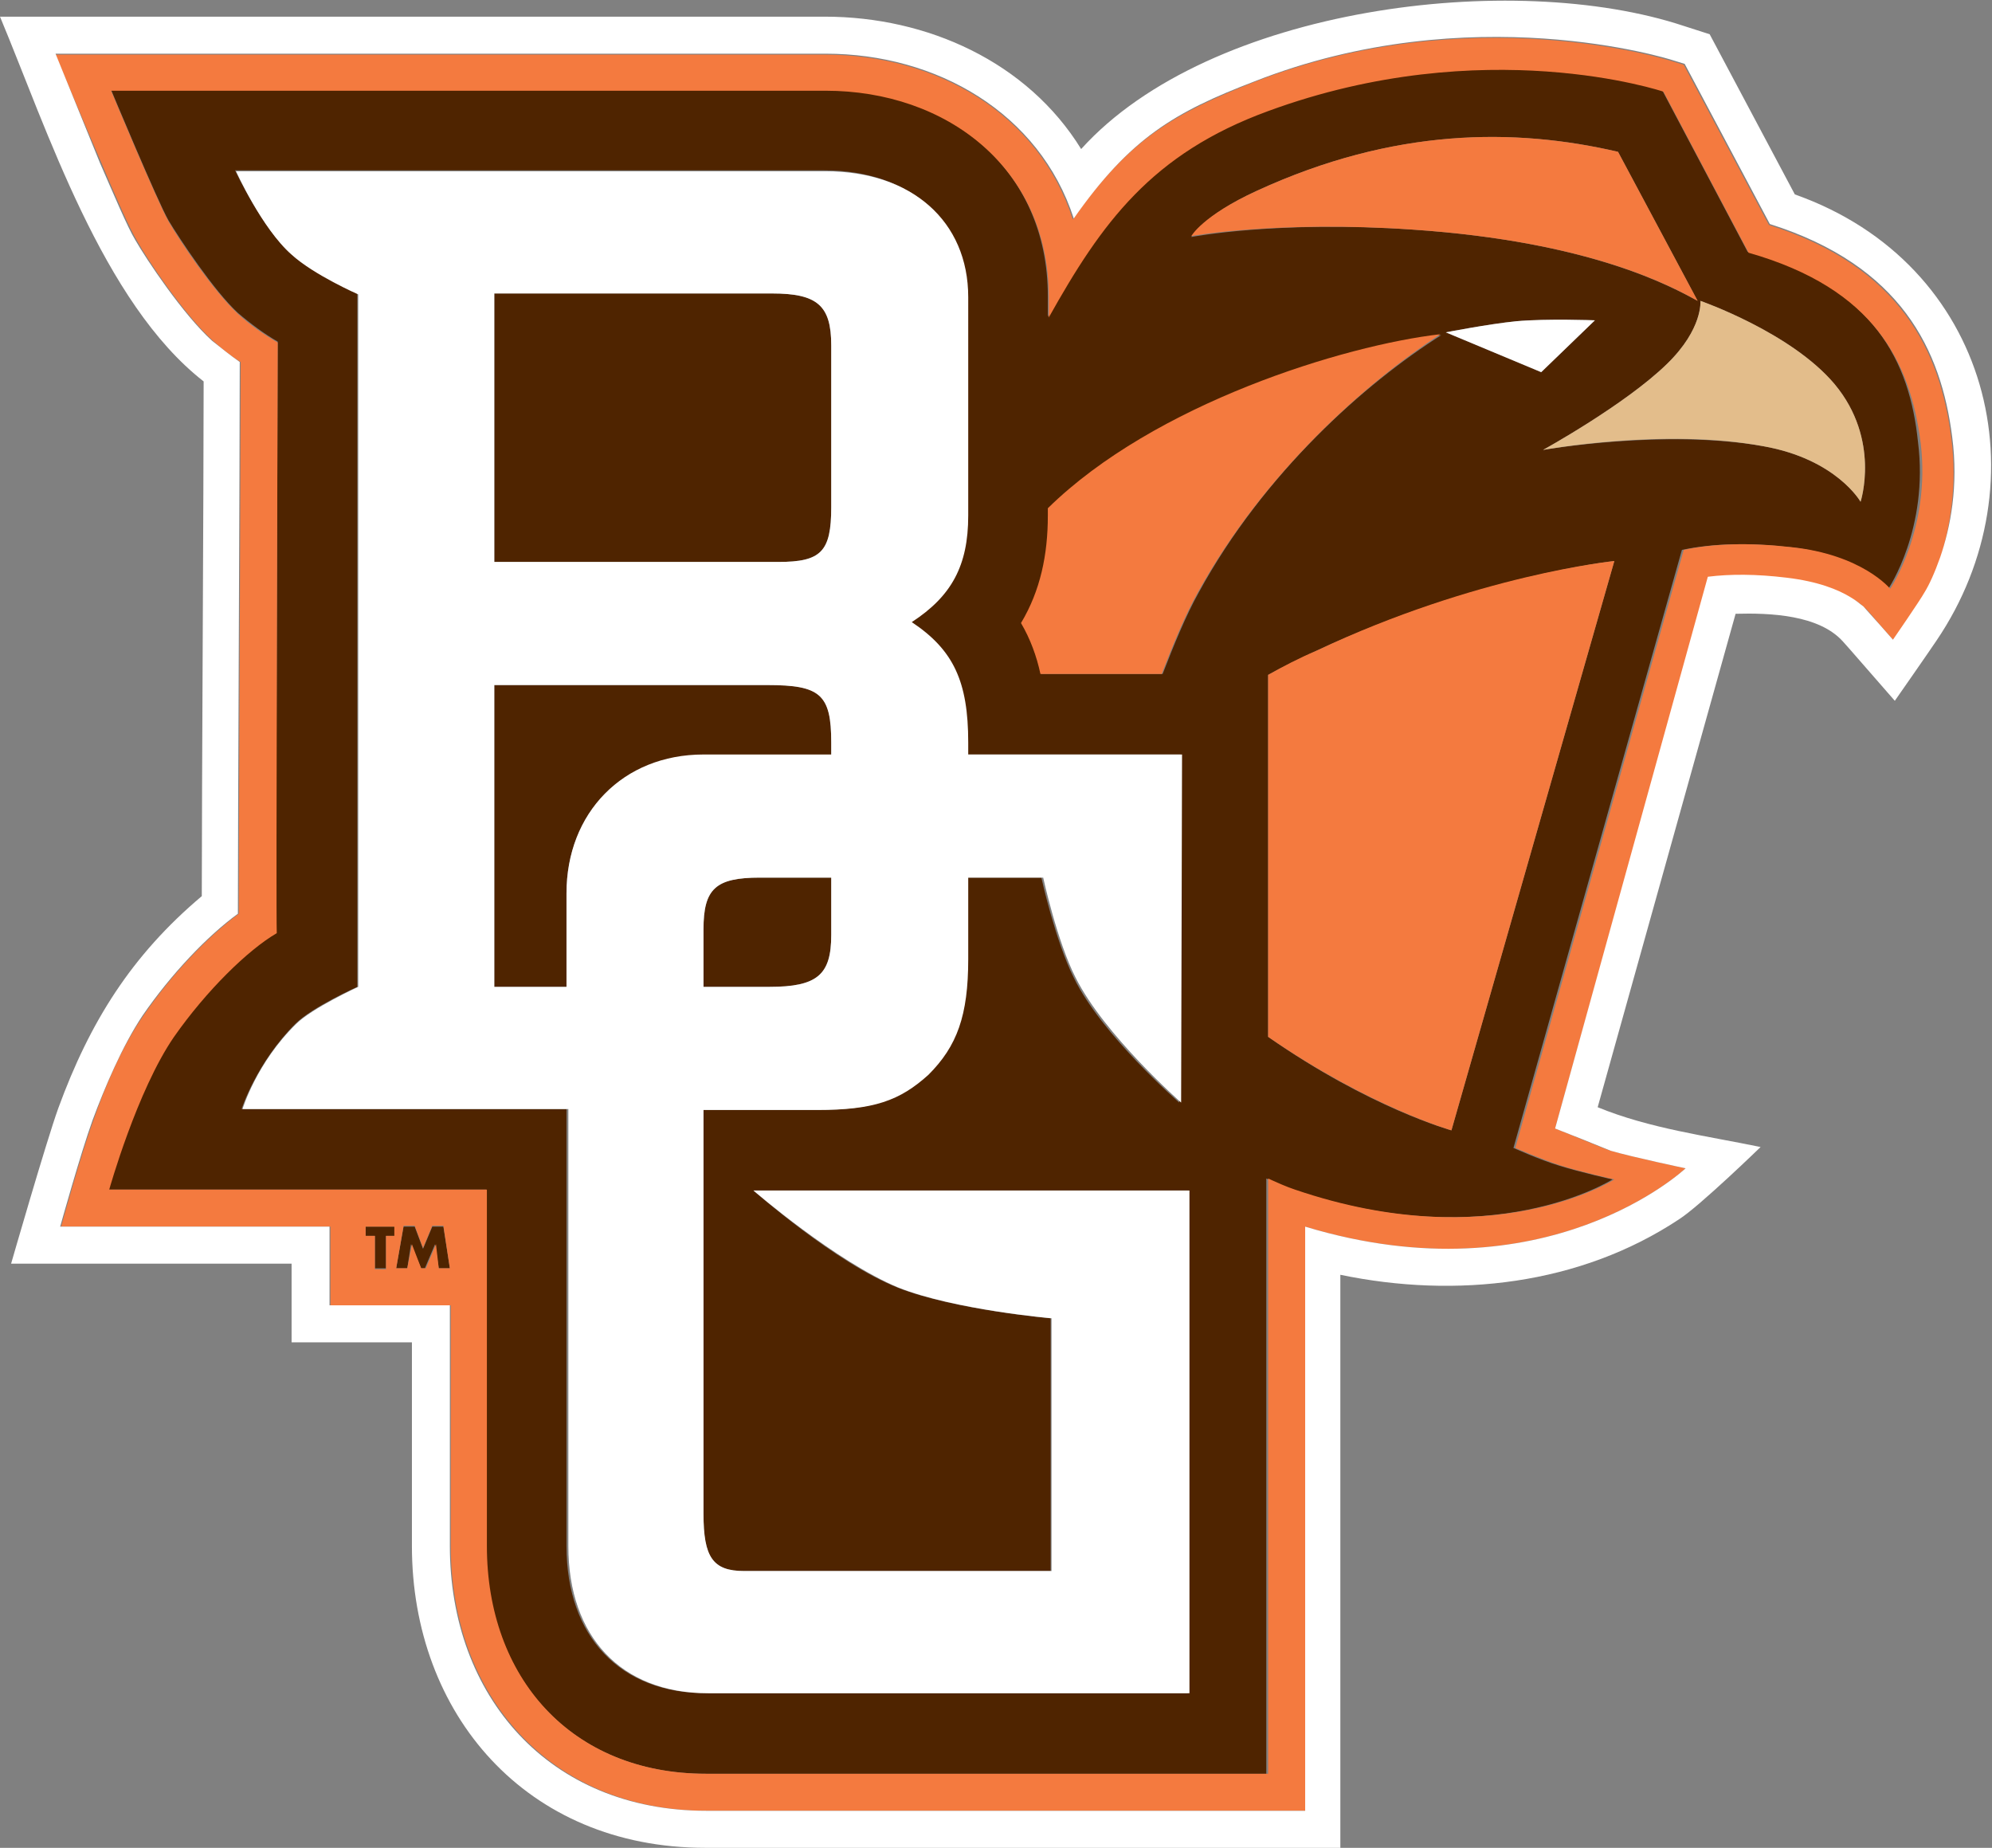 <?xml version="1.0" encoding="utf-8"?>
<!-- Generator: Adobe Illustrator 23.1.1, SVG Export Plug-In . SVG Version: 6.00 Build 0)  -->
<svg version="1.1" xmlns="http://www.w3.org/2000/svg" xmlns:xlink="http://www.w3.org/1999/xlink" x="0px" y="0px"
	 viewBox="0 0 215.2 199.6" style="enable-background:new 0 0 215.2 199.6;" xml:space="preserve">
<rect x="0" y="0" width="215.2" height="199.6" fill="#808080" stroke="none"/>
<style type="text/css">
	.st0{fill:#4F2400;}
	.st1{fill:#F47A3F;}
	.st2{fill:#E3BD8B;}
	.st3{fill:#FFFFFF;}
</style>
<g id="PMS_4625_BROWN">
	<g>
		<path class="st0" d="M89.8,54.8V37.3c0-4.3-1.5-5.6-6.4-5.6h-30v29h30.7C88.7,60.7,89.8,59.6,89.8,54.8z"/>
		<path class="st0" d="M76,100.4v4.2v2l7.1,0c5.2,0,6.7-1.3,6.7-5.6v-6.2h-7.7C77.3,94.8,76,96,76,100.4z"/>
		<path class="st0" d="M89.8,81.5v-1.3c0-5.2-1.1-6.2-6.9-6.2H53.4l0,32.6l7.8,0v-2v-8.1c0-8.7,6.1-14.9,14.8-14.9H89.8z"/>
		<path class="st0" d="M188.8,27.2l-9.2-17.4c0,0-19.3-6.4-42.7,2.1c-12.6,4.6-18,12.1-23.7,22.3v-2.2c0-14-11-22.3-24.1-22.3H12
			c0,0,5,12,6.2,14.1c1.2,2,4.9,7.6,7.5,10c1.4,1.2,2.9,2.3,4.3,3.1c0,5.3-0.2,61.9-0.2,63.9c-3.1,1.8-7.6,6.1-11.1,11.2
			c-4,5.8-7,16.5-7,16.5h40.8V167c0,14.1,9.2,24.6,23.7,24.6h60.6l0-64.3c1.1,0.5,2,0.9,2.9,1.2c21.4,7.3,34.5-1.1,34.5-1.1
			s-3.6-0.8-5.8-1.5c-2-0.6-4.9-1.9-4.9-1.9l18.2-64.6c3.3-0.7,7.2-0.8,11.6-0.3c7.7,0.8,10.7,4.5,10.7,4.5s4.4-6.5,3.2-15.9
			C206.3,39.1,202.5,31,188.8,27.2z M135.8,20.6c14.8-6.8,27.9-6.8,39-4.2l8.6,16.1c-2.8-1.5-11.5-6.4-30.8-7.7
			c-14.6-1-23.9,0.8-23.9,0.8S129.9,23.3,135.8,20.6z M172.3,34.6l-5.8,5.6l-10.3-4.3c0,0,4.6-0.9,7.6-1.2
			C167.1,34.4,172.3,34.6,172.3,34.6z M128.3,182.9h-52c-9.3,0-15.1-6.1-15.1-15.9l0-47.2H26.1c0,0,1.6-5,5.8-9.2
			c1.8-1.8,6.7-4,6.7-4V31.7c0,0-4.8-2.1-7.2-4.3c-3.1-2.8-6-9-6-9h63.6c9.3,0,15.4,5.4,15.4,13.6v23.7c0,5.4-1.8,8.7-6.1,11.5
			c4.4,3,6.1,6.4,6.1,13v1.3h23.1l-0.1,37.6c0,0-8.4-7.3-11.4-13.5c-2-4-3.5-10.8-3.5-10.8h-8.1v8.8c0,6.1-1.1,9.3-4.3,12.5
			c-3.1,2.8-5.9,3.8-12,3.8H76v43.6c0,4.8,1,6.2,4.4,6.2h33.1v-27.3c0,0-10.4-0.9-16.5-3.3c-6.8-2.7-15.6-10.5-15.6-10.5h46.9V182.9
			z M129.5,64c-1.4,2.5-2.7,5.7-3.9,8.8h-13.1c-0.5-1.9-1.1-3.8-2.1-5.5c2.1-3.5,2.9-7.3,2.9-11.6V55c11.5-11.4,32-17.6,42.4-18.8
			C147.5,41.4,136.6,51,129.5,64z M156.8,122.1c0,0-8.8-2.4-19.8-10.1l0-39.1v0c1.6-0.9,3.3-1.7,5.2-2.6c17.4-8.1,32.2-9.7,32.2-9.7
			L156.8,122.1z M201,54.2c0,0-2.6-4.6-10.5-6c-10.7-1.9-23.8,0.4-23.8,0.4s8.9-4.9,13.4-9.3c3.9-3.8,3.6-6.8,3.6-6.8
			s9.8,3.4,14.5,9C203.2,47.5,201,54.2,201,54.2z"/>
		<polygon class="st0" points="39.5,133.5 40.5,133.5 40.5,137 41.7,137 41.7,133.5 42.7,133.5 42.7,132.5 39.5,132.5 		"/>
		<polygon class="st0" points="46.7,132.5 45.7,134.9 44.8,132.5 43.6,132.5 42.8,137 44,137 44.4,134.4 44.4,134.4 45.5,137 
			45.9,137 47,134.4 47,134.4 47.4,137 48.6,137 47.9,132.5 		"/>
	</g>
</g>
<g id="PMS_172_ORANGE">
	<g>
		<path class="st1" d="M210.8,47.3c-1.2-9.4-5.5-18.5-19.7-23L181.9,7l-1.3-0.4c-0.3-0.1-21.8-6.9-45.2,2.3
			c-8.6,3.4-13.4,6.1-19.5,14.8c-3.7-11.5-14.8-17.8-26.8-17.8H6c0,0,3.6,8.6,5,11.8c1.3,3.1,3,7,3.8,8.3C15.9,28,19.9,34,23,36.8
			c1,0.9,2,1.7,3,2.3c0,10.5-0.2,49.8-0.2,59.6c-3.4,2.5-7.3,6.6-10.3,11c-2.3,3.3-4.2,7.8-5.4,11.3c-1.3,3.5-3.5,11.5-3.5,11.5
			h29.1v8.5h13v26c0,16.1,10.7,28.6,27.7,28.6h64.6l0-63.1c26.1,7.9,41.1-6.3,41.1-6.3s-5.7-1.2-8.1-1.9c-0.7-0.2-5.2-2.1-6-2.4
			l16.6-59.5c2.4-0.3,5.2-0.3,8.5,0.1c3.3,0.4,5.6,1.3,6.9,2.1c0.7,0.4,1.1,0.7,1.4,1c0.2,0.1,1.7,1.9,1.7,1.9l1.5,1.7
			c0,0,2.9-4.2,3.4-5.1c0.5-0.9,1.1-2.1,1.6-3.7C210.6,57.1,211.5,52.6,210.8,47.3z M42.7,133.5h-1v3.6h-1.2v-3.6h-1v-1h3.1V133.5z
			 M47.4,137l-0.3-2.6h0l-1.1,2.6h-0.5l-1-2.6h0L44,137h-1.2l0.8-4.6h1.2l0.9,2.4l1-2.4h1.2l0.7,4.6H47.4z M204.2,63.6
			c0,0-3-3.7-10.7-4.5c-4.4-0.5-8.4-0.4-11.6,0.3L163.7,124c0,0,3,1.3,4.9,1.9c2.2,0.7,5.8,1.5,5.8,1.5s-13.1,8.4-34.5,1.1
			c-0.9-0.3-1.8-0.7-2.9-1.2l0,64.3H76.3c-14.6,0-23.7-10.4-23.7-24.6v-38.5H11.8c0,0,3-10.7,7-16.5c3.5-5,8-9.4,11.1-11.2
			C29.8,98.9,30,42.2,30,37c-1.4-0.8-3-1.9-4.3-3.1c-2.6-2.4-6.3-7.9-7.5-10C17,21.8,12,9.8,12,9.8h77.2c13,0,24.1,8.3,24.1,22.3
			v2.2c5.7-10.2,11.1-17.7,23.7-22.3c23.4-8.6,42.7-2.1,42.7-2.1l9.2,17.4c13.7,3.9,17.5,11.9,18.6,20.6
			C208.6,57.1,204.2,63.6,204.2,63.6z"/>
		<path class="st1" d="M152.6,24.8c19.3,1.3,28.1,6.2,30.8,7.7l-8.6-16.1c-11.2-2.6-24.2-2.6-39,4.2c-5.9,2.7-7.1,4.9-7.1,4.9
			S138,23.8,152.6,24.8z"/>
		<path class="st1" d="M155.6,36.1c-10.4,1.2-30.9,7.5-42.4,18.8v0.8c0,4.2-0.8,8.1-2.9,11.6c1,1.7,1.7,3.6,2.1,5.5h13.1
			c1.2-3.1,2.5-6.3,3.9-8.8C136.6,51,147.5,41.4,155.6,36.1z"/>
		<path class="st1" d="M137,72.9L137,72.9l0,39.1c11,7.6,19.8,10.1,19.8,10.1l17.6-61.5c0,0-14.9,1.5-32.2,9.7
			C140.3,71.1,138.6,72,137,72.9z"/>
	</g>
</g>
<g id="PMS_728_TAN">
	<path class="st2" d="M183.7,32.5c0,0,0.3,3-3.6,6.8c-4.5,4.4-13.4,9.3-13.4,9.3s13.1-2.4,23.8-0.4c7.9,1.4,10.5,6,10.5,6
		s2.2-6.7-2.8-12.7C193.5,35.9,183.7,32.5,183.7,32.5z"/>
</g>
<g id="WHITE">
	<g>
		<path class="st3" d="M193.9,21l-9.2-17.3l-2.8-0.9c-18.4-6.1-51.2-2.1-65.1,13.3C111,6.7,100.2,1.8,89.1,1.8H0
			C5.1,14,11.1,32.7,22,41.2c0,12-0.2,44.1-0.2,55.6c-7.6,6.4-12.1,13.6-15.5,22.9c-1.3,3.6-5.1,16.8-5.1,16.8h30.3v8.5h13v22
			c0,18.1,12.3,32.6,31.7,32.6h68.6l0-61.9c12.5,2.6,25.9,1.1,36.6-6c2.2-1.4,8.8-7.8,8.8-7.8c-5.8-1.2-12-2-17.6-4.3l14.9-53.3
			c3.7-0.1,9,0.1,11.6,3l0.8,0.9l4.8,5.5c0,0,3.7-5.3,4.5-6.5C220.8,52.1,215.1,28.5,193.9,21z M207.9,64c-0.5,0.9-3.4,5.1-3.4,5.1
			l-1.5-1.7c-0.1-0.1-1.6-1.8-1.7-1.9c-0.3-0.2-0.7-0.6-1.4-1c-1.3-0.8-3.5-1.7-6.9-2.1c-3.3-0.4-6.1-0.4-8.5-0.1L168,121.9
			c0.8,0.3,5.3,2.1,6,2.4c2.4,0.7,8.1,1.9,8.1,1.9s-15,14.2-41.1,6.3l0,63.1H76.3c-17,0-27.7-12.4-27.7-28.6v-26h-13v-8.5H6.5
			c0,0,2.2-7.9,3.5-11.5c1.3-3.5,3.2-8,5.4-11.3c3.1-4.5,7-8.6,10.3-11c0-9.8,0.2-49.1,0.2-59.6c-1-0.7-2-1.5-3-2.3
			c-3.1-2.8-7.1-8.8-8.3-10.9c-0.8-1.3-2.4-5.1-3.8-8.3C9.5,14.4,6,5.8,6,5.8h83.2c12,0,23.1,6.4,26.8,17.8
			c6.1-8.7,10.9-11.5,19.5-14.8c23.4-9.2,44.9-2.4,45.2-2.3l1.3,0.4l9.2,17.3c14.2,4.5,18.5,13.6,19.7,23c0.7,5.3-0.2,9.8-1.3,13
			C209,61.9,208.4,63.2,207.9,64z"/>
		<path class="st3" d="M156.2,35.9l10.3,4.3l5.8-5.6c0,0-5.2-0.2-8.5,0.1C160.8,35,156.2,35.9,156.2,35.9z"/>
		<path class="st3" d="M97.1,139.1c6.1,2.4,16.5,3.3,16.5,3.3v27.3H80.4c-3.4,0-4.4-1.5-4.4-6.2v-43.6h12.3c6.1,0,8.9-1,12-3.8
			c3.1-3.1,4.3-6.4,4.3-12.5v-8.8h8.1c0,0,1.5,6.9,3.5,10.8c3.1,6.2,11.4,13.5,11.4,13.5l0.1-37.6h-23.1v-1.3c0-6.6-1.6-10-6.1-13
			c4.3-2.8,6.1-6.1,6.1-11.5V32.1c0-8.2-6.1-13.6-15.4-13.6H25.5c0,0,2.8,6.2,6,9c2.4,2.2,7.2,4.3,7.2,4.3v74.8c0,0-5,2.3-6.7,4
			c-4.3,4.2-5.8,9.2-5.8,9.2h35.2l0,47.2c0,9.8,5.7,15.9,15.1,15.9h52v-54.3H81.4C81.4,128.6,90.3,136.3,97.1,139.1z M89.8,101
			c0,4.3-1.5,5.6-6.7,5.6l-7.1,0v-2v-4.2c0-4.4,1.3-5.6,6.1-5.6h7.7V101z M53.4,31.7h30c4.9,0,6.4,1.3,6.4,5.6v17.5
			c0,4.8-1.1,5.9-5.7,5.9H53.4V31.7z M61.2,96.5v8.1v2l-7.8,0l0-32.6h29.5c5.7,0,6.9,1,6.9,6.2v1.3H76
			C67.3,81.5,61.2,87.8,61.2,96.5z"/>
	</g>
</g>
</svg>
